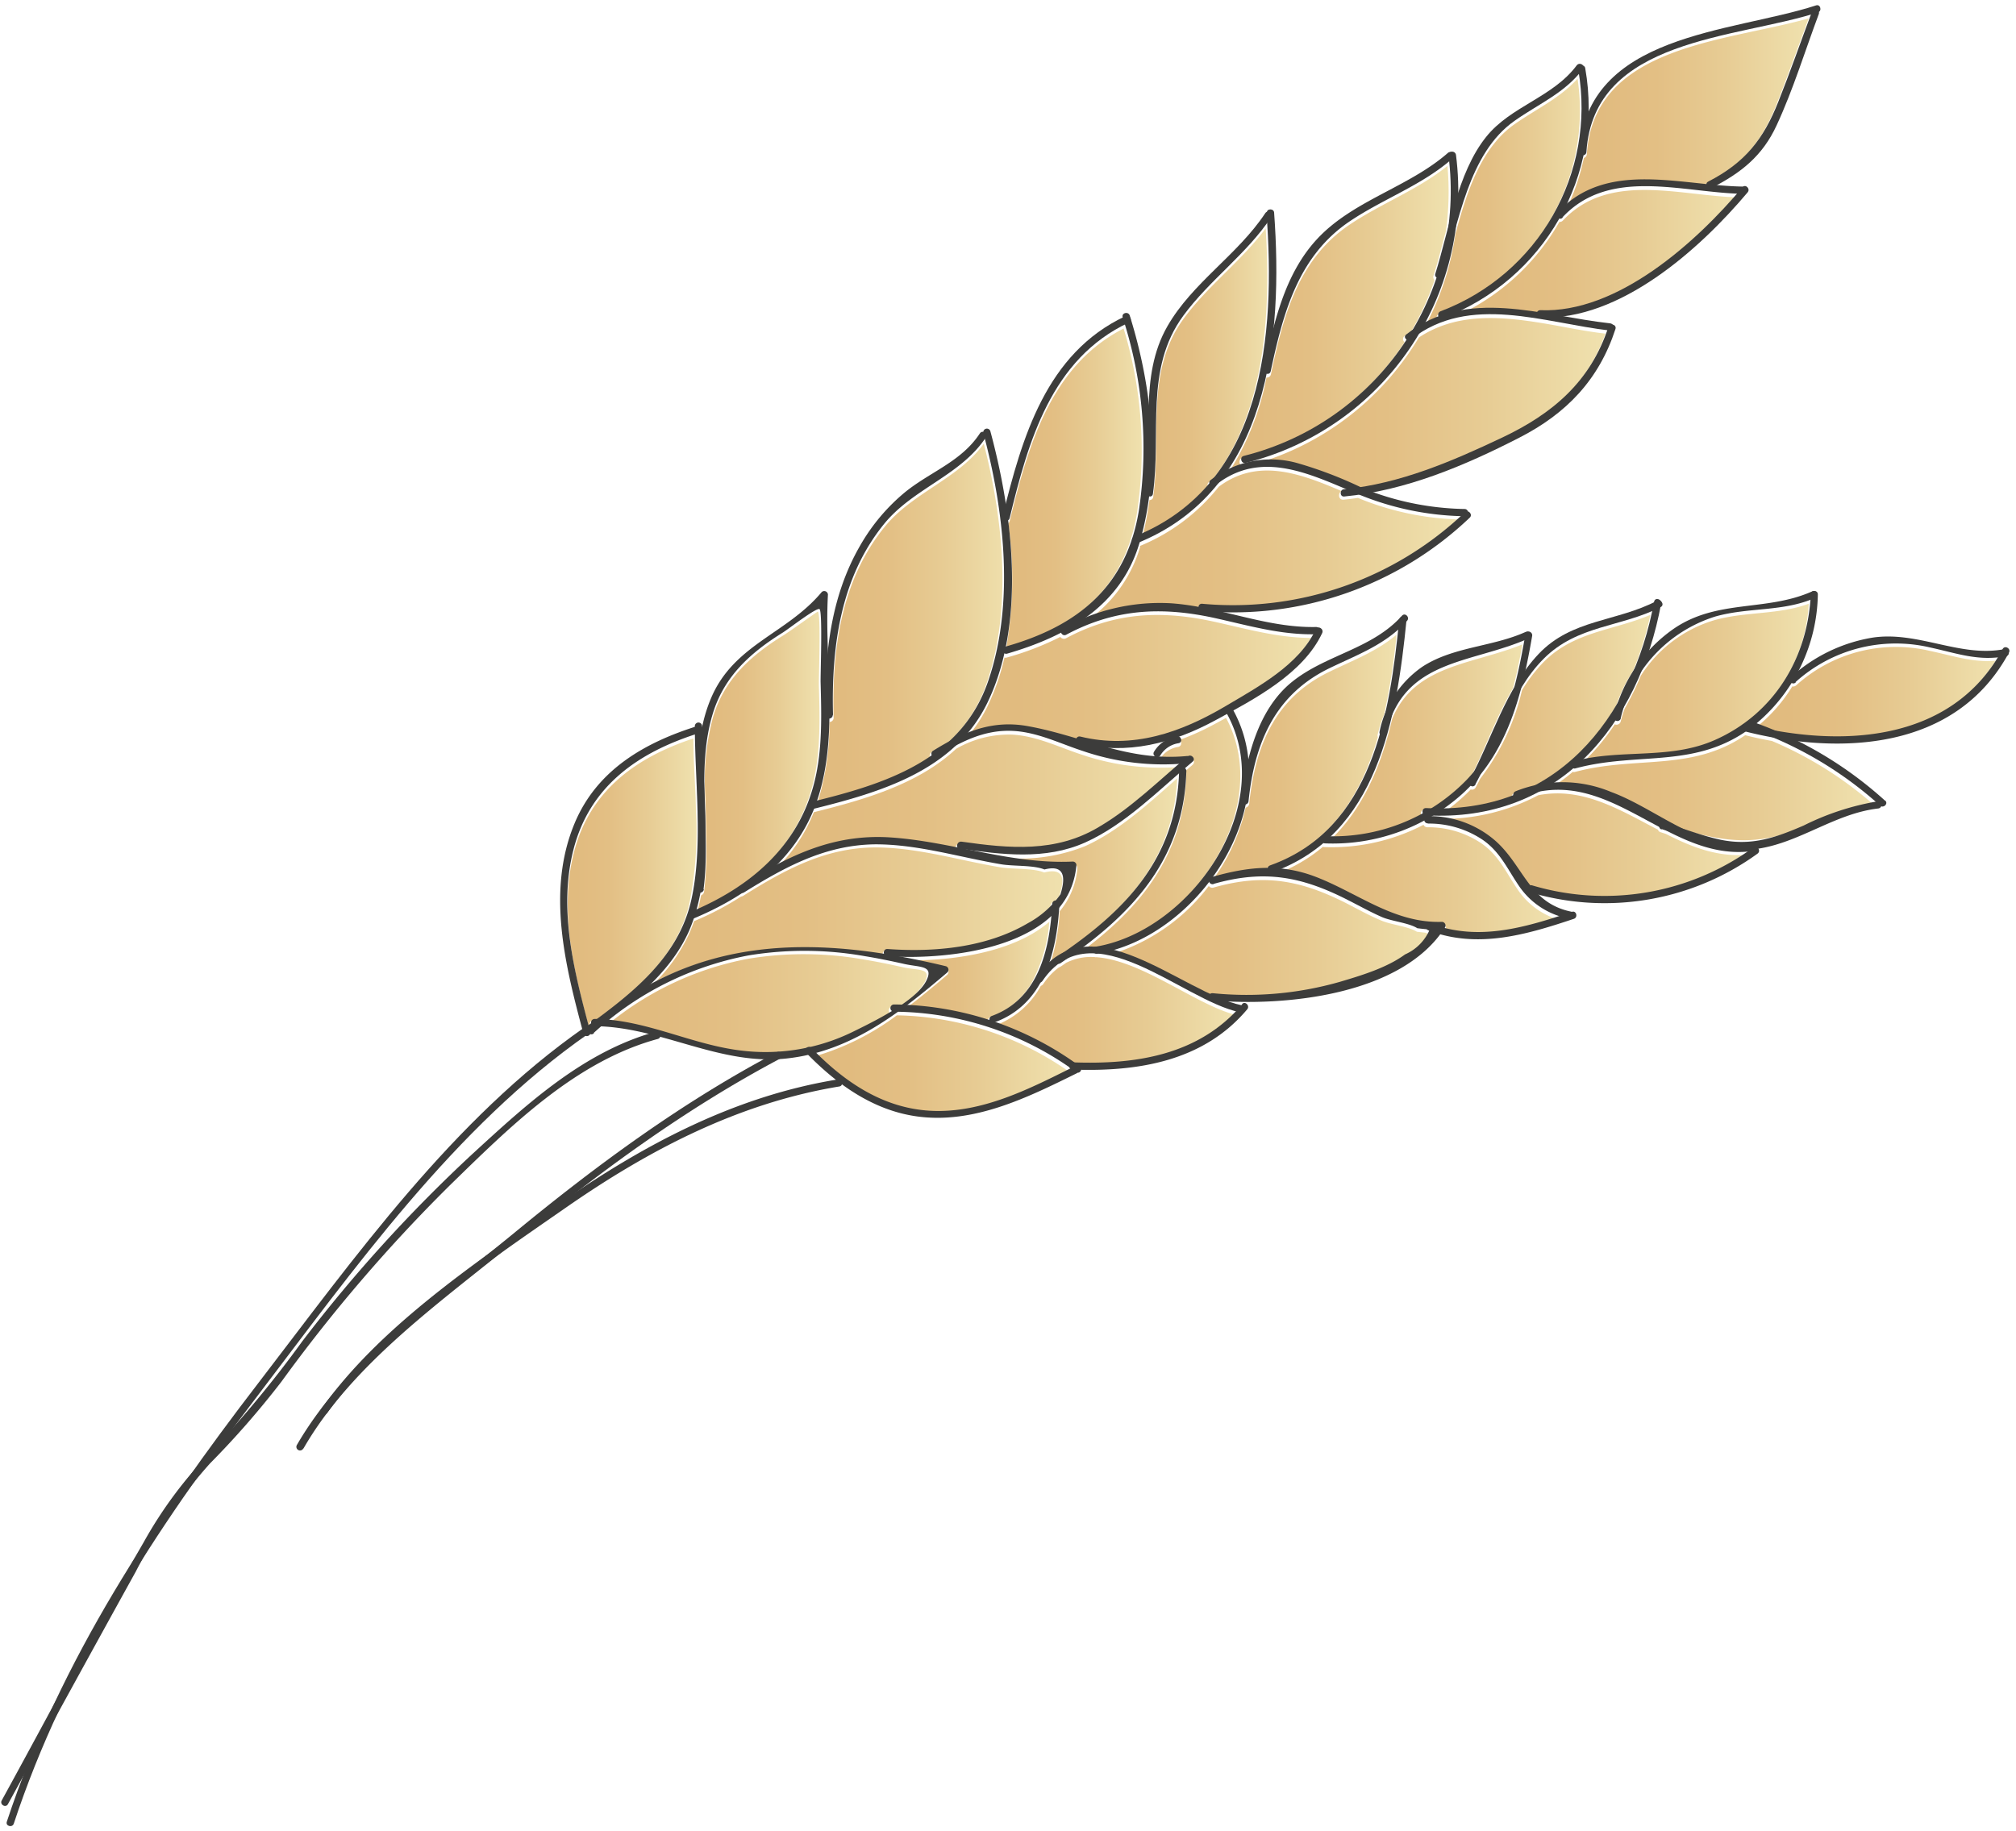 <svg xmlns="http://www.w3.org/2000/svg" width="600" height="545"><defs><linearGradient id="a" x1="0%" x2="100%" y1="50%" y2="50%"><stop offset="12%" stop-color="#E1BB7F"/><stop offset="36%" stop-color="#E3BF84"/><stop offset="65%" stop-color="#E7CC94"/><stop offset="98%" stop-color="#EFE0AD"/><stop offset="100%" stop-color="#F0E2AF"/></linearGradient><linearGradient id="b" x1="-.145%" x2="100%" y1="50.048%" y2="50.048%"><stop offset="12%" stop-color="#E1BB7F"/><stop offset="36%" stop-color="#E3BF84"/><stop offset="65%" stop-color="#E7CC94"/><stop offset="98%" stop-color="#EFE0AD"/><stop offset="100%" stop-color="#F0E2AF"/></linearGradient><linearGradient id="c" x1="0%" x2="100%" y1="49.813%" y2="49.813%"><stop offset="12%" stop-color="#E1BB7F"/><stop offset="36%" stop-color="#E3BF84"/><stop offset="65%" stop-color="#E7CC94"/><stop offset="98%" stop-color="#EFE0AD"/><stop offset="100%" stop-color="#F0E2AF"/></linearGradient><linearGradient id="d" x1="0%" x2="100.057%" y1="50.187%" y2="50.187%"><stop offset="12%" stop-color="#E1BB7F"/><stop offset="36%" stop-color="#E3BF84"/><stop offset="65%" stop-color="#E7CC94"/><stop offset="98%" stop-color="#EFE0AD"/><stop offset="100%" stop-color="#F0E2AF"/></linearGradient><linearGradient id="e" x1=".154%" x2="100%" y1="50%" y2="50%"><stop offset="12%" stop-color="#E1BB7F"/><stop offset="36%" stop-color="#E3BF84"/><stop offset="65%" stop-color="#E7CC94"/><stop offset="98%" stop-color="#EFE0AD"/><stop offset="100%" stop-color="#F0E2AF"/></linearGradient><linearGradient id="f" x1="0%" x2="100%" y1="50.024%" y2="50.024%"><stop offset="12%" stop-color="#E1BB7F"/><stop offset="36%" stop-color="#E3BF84"/><stop offset="65%" stop-color="#E7CC94"/><stop offset="98%" stop-color="#EFE0AD"/><stop offset="100%" stop-color="#F0E2AF"/></linearGradient><linearGradient id="g" x1="0%" x2="100%" y1="50.044%" y2="50.044%"><stop offset="12%" stop-color="#E1BB7F"/><stop offset="36%" stop-color="#E3BF84"/><stop offset="65%" stop-color="#E7CC94"/><stop offset="98%" stop-color="#EFE0AD"/><stop offset="100%" stop-color="#F0E2AF"/></linearGradient><linearGradient id="h" x1="-.169%" x2="99.864%" y1="50.018%" y2="50.018%"><stop offset="12%" stop-color="#E1BB7F"/><stop offset="36%" stop-color="#E3BF84"/><stop offset="65%" stop-color="#E7CC94"/><stop offset="98%" stop-color="#EFE0AD"/><stop offset="100%" stop-color="#F0E2AF"/></linearGradient><linearGradient id="i" x1="-.118%" x2="100%" y1="49.866%" y2="49.866%"><stop offset="12%" stop-color="#E1BB7F"/><stop offset="36%" stop-color="#E3BF84"/><stop offset="65%" stop-color="#E7CC94"/><stop offset="98%" stop-color="#EFE0AD"/><stop offset="100%" stop-color="#F0E2AF"/></linearGradient><linearGradient id="j" x1="0%" x2="100%" y1="50.045%" y2="50.045%"><stop offset="12%" stop-color="#E1BB7F"/><stop offset="36%" stop-color="#E3BF84"/><stop offset="65%" stop-color="#E7CC94"/><stop offset="98%" stop-color="#EFE0AD"/><stop offset="100%" stop-color="#F0E2AF"/></linearGradient><linearGradient id="k" x1="0%" x2="100%" y1="50.041%" y2="50.041%"><stop offset="12%" stop-color="#E1BB7F"/><stop offset="36%" stop-color="#E3BF84"/><stop offset="65%" stop-color="#E7CC94"/><stop offset="98%" stop-color="#EFE0AD"/><stop offset="100%" stop-color="#F0E2AF"/></linearGradient><linearGradient id="l" x1="0%" x2="99.975%" y1="49.812%" y2="49.812%"><stop offset="12%" stop-color="#E1BB7F"/><stop offset="36%" stop-color="#E3BF84"/><stop offset="65%" stop-color="#E7CC94"/><stop offset="98%" stop-color="#EFE0AD"/><stop offset="100%" stop-color="#F0E2AF"/></linearGradient><linearGradient id="m" x1="0%" x2="99.983%" y1="50.014%" y2="50.014%"><stop offset="12%" stop-color="#E1BB7F"/><stop offset="36%" stop-color="#E3BF84"/><stop offset="65%" stop-color="#E7CC94"/><stop offset="98%" stop-color="#EFE0AD"/><stop offset="100%" stop-color="#F0E2AF"/></linearGradient><linearGradient id="n" x1=".237%" x2="99.858%" y1="50%" y2="50%"><stop offset="12%" stop-color="#E1BB7F"/><stop offset="36%" stop-color="#E3BF84"/><stop offset="65%" stop-color="#E7CC94"/><stop offset="98%" stop-color="#EFE0AD"/><stop offset="100%" stop-color="#F0E2AF"/></linearGradient><linearGradient id="o" x1="0%" x2="100.062%" y1="50%" y2="50%"><stop offset="12%" stop-color="#E1BB7F"/><stop offset="36%" stop-color="#E3BF84"/><stop offset="65%" stop-color="#E7CC94"/><stop offset="98%" stop-color="#EFE0AD"/><stop offset="100%" stop-color="#F0E2AF"/></linearGradient><linearGradient id="p" x1="-.055%" x2="100%" y1="49.961%" y2="49.961%"><stop offset="12%" stop-color="#E1BB7F"/><stop offset="36%" stop-color="#E3BF84"/><stop offset="65%" stop-color="#E7CC94"/><stop offset="98%" stop-color="#EFE0AD"/><stop offset="100%" stop-color="#F0E2AF"/></linearGradient><linearGradient id="q" x1=".191%" x2="100.245%" y1="50.013%" y2="50.013%"><stop offset="12%" stop-color="#E1BB7F"/><stop offset="36%" stop-color="#E3BF84"/><stop offset="65%" stop-color="#E7CC94"/><stop offset="98%" stop-color="#EFE0AD"/><stop offset="100%" stop-color="#F0E2AF"/></linearGradient><linearGradient id="r" x1="0%" x2="100%" y1="49.994%" y2="49.994%"><stop offset="12%" stop-color="#E1BB7F"/><stop offset="36%" stop-color="#E3BF84"/><stop offset="65%" stop-color="#E7CC94"/><stop offset="98%" stop-color="#EFE0AD"/><stop offset="100%" stop-color="#F0E2AF"/></linearGradient><linearGradient id="s" x1=".223%" x2="99.978%" y1="50%" y2="50%"><stop offset="12%" stop-color="#E1BB7F"/><stop offset="36%" stop-color="#E3BF84"/><stop offset="65%" stop-color="#E7CC94"/><stop offset="98%" stop-color="#EFE0AD"/><stop offset="100%" stop-color="#F0E2AF"/></linearGradient><linearGradient id="t" x1="0%" x2="100%" y1="49.966%" y2="49.966%"><stop offset="12%" stop-color="#E1BB7F"/><stop offset="36%" stop-color="#E3BF84"/><stop offset="65%" stop-color="#E7CC94"/><stop offset="98%" stop-color="#EFE0AD"/><stop offset="100%" stop-color="#F0E2AF"/></linearGradient><linearGradient id="u" x1="-.096%" x2="100%" y1="50.024%" y2="50.024%"><stop offset="12%" stop-color="#E1BB7F"/><stop offset="36%" stop-color="#E3BF84"/><stop offset="65%" stop-color="#E7CC94"/><stop offset="98%" stop-color="#EFE0AD"/><stop offset="100%" stop-color="#F0E2AF"/></linearGradient><linearGradient id="v" x1="0%" x2="99.994%" y1="50.387%" y2="50.387%"><stop offset="12%" stop-color="#E1BB7F"/><stop offset="36%" stop-color="#E3BF84"/><stop offset="65%" stop-color="#E7CC94"/><stop offset="98%" stop-color="#EFE0AD"/><stop offset="100%" stop-color="#F0E2AF"/></linearGradient><linearGradient id="w" x1=".122%" x2="100%" y1="50.13%" y2="50.13%"><stop offset="12%" stop-color="#E1BB7F"/><stop offset="36%" stop-color="#E3BF84"/><stop offset="65%" stop-color="#E7CC94"/><stop offset="98%" stop-color="#EFE0AD"/><stop offset="100%" stop-color="#F0E2AF"/></linearGradient><linearGradient id="x" x1="-.093%" x2="99.976%" y1="50%" y2="50%"><stop offset="12%" stop-color="#E1BB7F"/><stop offset="36%" stop-color="#E3BF84"/><stop offset="65%" stop-color="#E7CC94"/><stop offset="98%" stop-color="#EFE0AD"/><stop offset="100%" stop-color="#F0E2AF"/></linearGradient><linearGradient id="y" x1="0%" x2="100%" y1="49.912%" y2="49.912%"><stop offset="12%" stop-color="#E1BB7F"/><stop offset="36%" stop-color="#E3BF84"/><stop offset="65%" stop-color="#E7CC94"/><stop offset="98%" stop-color="#EFE0AD"/><stop offset="100%" stop-color="#F0E2AF"/></linearGradient><linearGradient id="z" x1="0%" x2="100%" y1="50%" y2="50%"><stop offset="12%" stop-color="#E1BB7F"/><stop offset="36%" stop-color="#E3BF84"/><stop offset="65%" stop-color="#E7CC94"/><stop offset="98%" stop-color="#EFE0AD"/><stop offset="100%" stop-color="#F0E2AF"/></linearGradient><linearGradient id="A" x1="-.027%" x2="100.009%" y1="49.826%" y2="49.826%"><stop offset="12%" stop-color="#E1BB7F"/><stop offset="36%" stop-color="#E3BF84"/><stop offset="65%" stop-color="#E7CC94"/><stop offset="98%" stop-color="#EFE0AD"/><stop offset="100%" stop-color="#F0E2AF"/></linearGradient><linearGradient id="B" x1="-.142%" x2="100.025%" y1="50.072%" y2="50.072%"><stop offset="12%" stop-color="#E1BB7F"/><stop offset="36%" stop-color="#E3BF84"/><stop offset="65%" stop-color="#E7CC94"/><stop offset="98%" stop-color="#EFE0AD"/><stop offset="100%" stop-color="#F0E2AF"/></linearGradient><linearGradient id="C" x1="-.032%" x2="99.823%" y1="49.97%" y2="49.97%"><stop offset="12%" stop-color="#E1BB7F"/><stop offset="36%" stop-color="#E3BF84"/><stop offset="65%" stop-color="#E7CC94"/><stop offset="98%" stop-color="#EFE0AD"/><stop offset="100%" stop-color="#F0E2AF"/></linearGradient></defs><g fill="none"><path fill="url(#a)" d="M305.615 41.667C307.718 9.23 347.18 8.333 371.641 1.333c-3.154 8.488-6.205 17.026-9.513 25.462-4.384 11.102-9.846 17.949-20.769 23.64-.276.125-.49.356-.59.642-14.051-1.436-28.795-3.667-40.23 4.82a65.77 65.77 0 0 0 4.179-13c.532-.175.893-.67.897-1.23Z" transform="translate(166.667 4.128)"/><path fill="url(#b)" d="M427.256 192.538c-14.18 22.641-41.359 25.641-65.948 21.18-1.539-.667-3.052-1.308-4.641-1.872a46.615 46.615 0 0 0 10.077-11.64 1.41 1.41 0 0 0 1.18-.334 44.205 44.205 0 0 1 39.743-10.257c6.948 1.462 12.846 3.539 19.59 2.923Z" transform="translate(166.667 4.128)"/><path fill="url(#c)" d="M298.462 61.538c13.359-14.307 33.794-7.692 51.025-6.948-13.949 15.948-36.154 35.051-57.923 34.128a1.205 1.205 0 0 0-1 .385 76.513 76.513 0 0 0-20.308-.847 67.359 67.359 0 0 0 27.18-26.333c.383.035.76-.106 1.026-.385Z" transform="translate(166.667 4.128)"/><path fill="url(#d)" d="M262.538 239.641a60.949 60.949 0 0 0 28.616-7.051c13.23-2.564 24.282 4.384 35.615 10.256.13.385.45.676.846.77l1.513.487c7.205 3.692 14.641 6.666 22.872 6.282a74.846 74.846 0 0 1-62.872 9.333 1.205 1.205 0 0 0-.513 0c-3.153-4.026-5.615-8.77-9.846-12.692a29.436 29.436 0 0 0-16.23-7.385Z" transform="translate(166.667 4.128)"/><path fill="url(#e)" d="M343.718 180.436c9.308-2.564 18.872-1.513 27.923-4.846a47.487 47.487 0 0 1-28.205 41.025c-12.333 5.513-25.487 3.18-38.282 5.539a66.667 66.667 0 0 0 8.77-10.667 1.282 1.282 0 0 0 1.768-.872 33.846 33.846 0 0 1 1.205-3.871 85.41 85.41 0 0 0 4.77-9.718 39.128 39.128 0 0 1 22.05-16.59Z" transform="translate(166.667 4.128)"/><path fill="url(#f)" d="M296.77 229.18a51.538 51.538 0 0 0 4.64-3.539c.242.077.502.077.744 0 18.128-4.846 34.538 0 50.59-10.923 2.564.667 5.256 1.23 7.948 1.718a112.23 112.23 0 0 1 29.898 18.64 82.744 82.744 0 0 0-20.82 7.027c-13.77 5.948-23.847 4.23-36.77.384-6.82-3.513-13.436-7.897-20.308-10.41a43.282 43.282 0 0 0-15.923-2.898Z" transform="translate(166.667 4.128)"/><path fill="url(#g)" d="M283.23 233.103a60.026 60.026 0 0 1-19 3.743 52.308 52.308 0 0 0 4.565-3.77 46.028 46.028 0 0 0 2.256-2.204 1.23 1.23 0 0 0 1.487-.641c.462-.82.898-1.693 1.334-2.564a68.513 68.513 0 0 0 12.436-26.334 46.154 46.154 0 0 1 6.487-8.436c9.026-9.102 20.82-9.333 31.718-14a95.18 95.18 0 0 1-5.128 16.641 43.359 43.359 0 0 0-4.872 9.975 63.462 63.462 0 0 1-24.436 24.461 34.154 34.154 0 0 0-5.898 1.872 1.359 1.359 0 0 0-.948 1.257Z" transform="translate(166.667 4.128)"/><path fill="url(#h)" d="M284.128 32.82c6.59-4.615 13.436-7.692 18.718-13.538 4.455 30.027-12.627 59.098-41.025 69.82a1.41 1.41 0 0 0-.924 1.41 31.89 31.89 0 0 0-2.743 1.206 82.538 82.538 0 0 0 8.308-26.077c3.384-12.538 7.59-25.77 17.666-32.82Z" transform="translate(166.667 4.128)"/><path fill="url(#i)" d="M232.615 142.051c-1.153.616-.974 2.718.59 2.564a64.979 64.979 0 0 0 4.282-.538l.539.23a84.615 84.615 0 0 0 29.153 6.18 100 100 0 0 1-76.307 25.641 1.103 1.103 0 0 0-1.257.872 72.436 72.436 0 0 0-7.692-1 55.667 55.667 0 0 0-23.282 3.359 41.026 41.026 0 0 0 13.974-20.513 3.103 3.103 0 0 0 0-.461 57.872 57.872 0 0 0 23.436-17.616c11.795-8.846 24.59-3.795 36.564 1.282Z" transform="translate(166.667 4.128)"/><path fill="url(#j)" d="M257.564 236.77a1.308 1.308 0 0 0-1.256 1.82 56.41 56.41 0 0 1-26.36 6.64c9.385-9.281 14.59-21.974 17.744-35.435 6.718-16.077 23.693-16.026 38.744-22.103-.795 4.36-1.667 8.744-2.795 13.026-4.744 8.077-7.974 17.18-12.154 25.641a45.74 45.74 0 0 1-2.128 2.385 51.795 51.795 0 0 1-10.077 8.18l-1.718-.155Z" transform="translate(166.667 4.128)"/><path fill="url(#k)" d="M227.487 248.026A59.154 59.154 0 0 0 257 241.385c.21.472.689.767 1.205.743a28.205 28.205 0 0 1 16 4.77c5.257 3.615 7.41 8.794 10.846 13.794a22.41 22.41 0 0 0 11.154 8.616c-10.718 3.436-21.615 6.025-32.59 3.359a1.385 1.385 0 0 0-1.282-1.872c-14.154.436-24.743-8.462-37.307-13.333a41.385 41.385 0 0 0-9.36-2.436 47.436 47.436 0 0 0 11.385-7.077c.14.052.287.078.436.077Z" transform="translate(166.667 4.128)"/><path fill="url(#l)" d="M209 133.333a83.949 83.949 0 0 0 46.615-37c10.82-7.154 23.36-6.41 35.898-4.41 6.64 1.051 13.256 2.564 19.615 3.256-5.41 15.385-16.461 24.616-31.025 31.539-13.539 6.41-27.334 12.41-42.154 14.667a109.564 109.564 0 0 0-18.718-7.154 36.795 36.795 0 0 0-10.231-.898Z" transform="translate(166.667 4.128)"/><path fill="url(#m)" d="M185.564 90.795c7.205-9.872 17.205-17.154 24.462-26.949 1.59 25.436-.231 54.77-15.641 74.59l-1.206.897a1.077 1.077 0 0 0-.435 1.129 55.103 55.103 0 0 1-19.206 14.384 96.513 96.513 0 0 0 1.898-10.128 1.051 1.051 0 0 0 1.128-1c2.487-18.077-2.487-37.18 9-52.923Z" transform="translate(166.667 4.128)"/><path fill="url(#n)" d="M205.128 235.103c1.77-17.231 7.693-31.513 23.949-39.308 7.026-3.41 14.077-6.051 19.897-11a209.333 209.333 0 0 1-3.666 23.667 35.667 35.667 0 0 0-1.898 5.871 1.23 1.23 0 0 0 0 .975c-4.948 17.051-14.077 32.102-32.436 38.64a1.333 1.333 0 0 0-.82.744 60.891 60.891 0 0 0-15.385 2.41 57.282 57.282 0 0 0 9.282-20.82 1.385 1.385 0 0 0 1.077-1.18Z" transform="translate(166.667 4.128)"/><path fill="url(#o)" d="M203.23 132.051a1.359 1.359 0 0 0-.563 2.308c-1.013.262-2 .614-2.95 1.051a80.872 80.872 0 0 0 10.54-27.154 1.23 1.23 0 0 0 1.333-1c3.64-17.205 8.025-34.23 23.538-44.59 9.462-6.333 20.103-10.256 29-17.41a85.77 85.77 0 0 1-.461 19.41c-1.257 4.642-2.385 9.18-3.693 13.257a1.23 1.23 0 0 0 .308 1.308 83.282 83.282 0 0 1-6.846 15.154 33.57 33.57 0 0 0-2.051 1.487 1.128 1.128 0 0 0 0 1.846 81.487 81.487 0 0 1-48.154 34.333Z" transform="translate(166.667 4.128)"/><path fill="url(#p)" d="M258.487 273.974a16.256 16.256 0 0 1-7.205 6.539 68.846 68.846 0 0 1-19.385 8.154 101.23 101.23 0 0 1-37.82 3.359 1.128 1.128 0 0 0-.667.128c-8.666-4.026-18.333-10.257-27.538-12.82a57.333 57.333 0 0 0 27.23-19.744c.307.461.885.66 1.41.487 15.052-4.282 25.975-2.205 39.667 4.744 3.436 1.769 6.821 3.666 10.385 5.128 2.846 1.205 8.026 1.718 10.462 3.282l2.769.307c.134.124.29.22.461.283l.231.153Z" transform="translate(166.667 4.128)"/><path fill="url(#q)" d="M167.744 93.667a124.41 124.41 0 0 1 4.05 54.41 54.103 54.103 0 0 1-2.127 8.923c-5.564 16.949-18.616 26.385-36.846 31.718a119.641 119.641 0 0 0 .615-37.077 1.41 1.41 0 0 0 .41-.718c5.487-22.256 12.128-46.154 33.898-57.256Z" transform="translate(166.667 4.128)"/><path fill="url(#r)" d="M159.795 280.82c13.256 1 28.949 13.693 40.615 16.975-12.513 12.82-30.051 15.384-47.513 14.718a95.256 95.256 0 0 0-22.615-11.692 25.308 25.308 0 0 0 12.82-11.488 1.41 1.41 0 0 0 .719-.538 19.538 19.538 0 0 1 4.692-4.974 1.82 1.82 0 0 0 .461-.206 37.082 37.082 0 0 0 1.641-1.128 16.359 16.359 0 0 1 8.539-1.718c.217.066.45.066.667 0l-.026.052Z" transform="translate(166.667 4.128)"/><path fill="url(#s)" d="M198.23 209.564C212.898 237 187 273.667 159.129 278.128a19.718 19.718 0 0 0-2.564 0c17.103-13 29.282-28.692 29.846-51.974a1.359 1.359 0 0 0-.23-.82l2.025-1.744c1.23-1.026-.18-2.564-1.461-2.231-.16-.04-.328-.04-.488 0a52.71 52.71 0 0 1-7.487.154 7.513 7.513 0 0 1 5.128-3.282c1.154-.205 1.206-1.41.641-2.154a78.487 78.487 0 0 0 10.616-4.846l2.949-1.59.128-.077Z" transform="translate(166.667 4.128)"/><path fill="url(#t)" d="M154.77 215.59a1.333 1.333 0 0 0-1.334.384 125.436 125.436 0 0 0-14.308-3.615 31.487 31.487 0 0 0-16.743 1.487 41.692 41.692 0 0 0 4.974-8 69.23 69.23 0 0 0 4.923-14.23c.209.063.432.063.641 0a86.205 86.205 0 0 0 15.974-6.154c.397.555 1.15.721 1.744.384 14.359-7.692 28.077-8.359 43.744-4.974 9.846 2.154 19.025 4.846 29.102 4.897-5.436 9.436-16.692 15.385-25.795 20.846-13.333 7.82-27.436 12.641-42.923 8.975Z" transform="translate(166.667 4.128)"/><path fill="url(#u)" d="M183.692 227.564c-1.102 24.18-15.384 39.333-34.282 52.385a17.949 17.949 0 0 0-3.256 2.102 63.564 63.564 0 0 0 2.564-14.923 22.744 22.744 0 0 0 5.256-12.82c0-.765-.62-1.385-1.384-1.385-7.553.2-15.104-.446-22.513-1.923a52.026 52.026 0 0 0 26.205-3.256c10.18-4.59 18.923-12.718 27.41-20.18Z" transform="translate(166.667 4.128)"/><path fill="url(#v)" d="M146 265.692a28 28 0 0 1-6.949 5.334c-12.333 7.282-27.769 8.666-41.718 7.692a1.205 1.205 0 0 0-1.333 1.23c-23.795-3.717-46.462-2.563-67.333 7.975a50.077 50.077 0 0 0 9.948-14.513 52.504 52.504 0 0 0 1.282-3.333 88.667 88.667 0 0 0 14-7.333c.22-.01.434-.081.616-.206 12.308-7.692 24.282-14.307 39.23-14.41 12.642 0 24.975 3.846 37.334 5.923 3.718.616 9.77.18 13.026 1.539 5.128-1.308 6.538 1 4.487 6.948a21.202 21.202 0 0 1-1.308 1.693 1.359 1.359 0 0 0-1.282 1.461Z" transform="translate(166.667 4.128)"/><path fill="url(#w)" d="M145.641 270.23a46.897 46.897 0 0 1-4.615 16.95 22.744 22.744 0 0 1-12.82 11.41c-.52.16-.892.614-.95 1.154a95.744 95.744 0 0 0-23.487-4.334c3.898-2.948 7.693-6.128 11.462-9.333a1.385 1.385 0 0 0-.59-2.308c-3.051-.718-6.051-1.41-9.077-2.025 13.36-.129 30.18-2.898 40.077-11.513Z" transform="translate(166.667 4.128)"/><path fill="url(#x)" d="M126.128 127.949c5.795 22.461 8.487 49.025.872 71.256a42.744 42.744 0 0 1-11.41 17.692c-1.71.872-3.35 1.82-4.923 2.847-.54.318-.785.969-.59 1.564-9.59 6.615-21.539 10.256-33.333 13.205a80.385 80.385 0 0 0 3.461-23.744 1.23 1.23 0 0 0 1.23-1.307c-.538-20.052 2.13-40.744 15.18-56.744 8.308-10.256 21.923-14.256 29.513-24.77Z" transform="translate(166.667 4.128)"/><path fill="url(#y)" d="M183.23 224.256a163.128 163.128 0 0 1-23.204 18.282c-12.82 7.565-26.488 6.334-40.616 4.334a1.564 1.564 0 0 0-1.743 1.666 146.538 146.538 0 0 0-19.744-2.871 60.846 60.846 0 0 0-32.23 7.41 48.513 48.513 0 0 0 9.64-14.923l.205-.513c15.103-3.744 31.154-8.359 42.36-18.872a31.513 31.513 0 0 1 16.538-4.23c7.333.358 14.026 3.743 20.846 5.974a73.205 73.205 0 0 0 27.949 3.743Z" transform="translate(166.667 4.128)"/><path fill="url(#z)" d="M100.256 298.103a92.308 92.308 0 0 1 50.795 16.461c-12.564 6.282-26.102 12.82-40.487 12.333-13.487-.59-24.615-7.692-33.949-16.82a76.462 76.462 0 0 0 23.641-11.974Z" transform="translate(166.667 4.128)"/><path fill="url(#A)" d="M108.538 288.256a21.744 21.744 0 0 1-7.23 7.129h-2.103a1.359 1.359 0 0 0-1.128 2.128c-4.18 2.564-8.641 4.64-11.513 6.051a57.692 57.692 0 0 1-12.41 4.385 1.103 1.103 0 0 0-1.051.205 60.205 60.205 0 0 1-18.744.923c-13.436-1.462-25.641-7.692-38.974-9.18a92.513 92.513 0 0 1 40.692-18.64 101.641 101.641 0 0 1 34.461.256c3.95.64 7.847 1.461 11.744 2.333 4.692.975 8.359.103 6.256 4.41Z" transform="translate(166.667 4.128)"/><path fill="url(#B)" d="M76.744 177.923c.948.436.256 19.744.307 21.846.257 9.795.59 19.898-1.795 29.462A50.59 50.59 0 0 1 53 260a74.82 74.82 0 0 1-11.974 6.667 56.71 56.71 0 0 0 .948-4.257c.505-.189.861-.644.923-1.18a107 107 0 0 0 .59-16.743v-.256c0-4.36-.128-8.718-.333-13.026a72.154 72.154 0 0 1 2.436-22.026c3.359-11.128 11.23-18.179 20.769-24.102 1.513-.872 10.256-7.205 10.385-7.154Z" transform="translate(166.667 4.128)"/><path fill="url(#C)" d="M40.462 237.18a110.256 110.256 0 0 1-1.924 27.512c-3.59 15.59-15.384 25.795-27.717 34.846h-.744a1.308 1.308 0 0 0-1.308 1.539l-.282.205C4 284.436-.283 266.77 4.18 249.487c4.718-18.359 18.59-28.205 35.513-33.795 0 5.923.462 12.129.693 18.385a1.23 1.23 0 0 0 0 .308l.077 2.794Z" transform="translate(166.667 4.128)"/><path fill="#3C3C3B" d="M175.667 307.103c-4.693-17.616-9.641-36.206-4.95-54.36 4.95-19.153 19.77-29.076 37.668-34.615 1.307-.41.743-2.564-.59-2.077-15.77 4.898-30.026 13-36.718 28.872-8.513 20.256-2.872 42.487 2.564 62.744a1.077 1.077 0 0 0 2.077-.564h-.051Z"/><path fill="#3C3C3B" d="M206.795 216.103c0 16.615 2.564 35.897-1.103 52.025-3.974 17.205-17.948 27.898-31.461 37.693-1.128.82 0 2.692 1.077 1.871 11.513-8.333 24-17.384 29.846-30.769 7.692-17.949 3.846-41.872 3.795-60.77a1.077 1.077 0 0 0-2.154 0v-.05Z"/><path fill="#3C3C3B" d="M176.718 307.462a94.051 94.051 0 0 1 46.154-23.077 102.564 102.564 0 0 1 34.615.256c3.949.641 7.872 1.462 11.77 2.333 4.743 1.026 8.743.385 6.41 5-3.103 6.077-15.872 12.231-22.026 15.257a58.974 58.974 0 0 1-32.436 5.564c-15.18-1.641-28.77-9.333-44.23-9.487a1.077 1.077 0 0 0 0 2.154c19.794.205 37.025 11.794 57.153 9.615 19.103-2.051 33.718-13.59 47.846-25.641a1.103 1.103 0 0 0-.461-1.82c-38.77-9.308-75.051-9.693-106.257 18.41-1.05.948.488 2.564 1.513 1.538l-.051-.102Zm32.667-42.744c2.256-17.154-2.334-35.41 2.718-52.154 3.359-11.205 11.282-18.308 20.897-24.282 1.795-1.128 9.923-7.461 10.897-6.974.975.487.257 19.666.334 21.846.256 9.795.564 19.949-1.82 29.538-4.77 19.257-19.18 31.41-36.873 38.77-1.256.538-.692 2.564.59 2.076 15.385-6.359 29.308-16.333 35.898-32.128 8.256-20.205 3.205-43.256 4.384-64.41a1.103 1.103 0 0 0-1.846-.77c-10.461 12.54-26.18 15.54-32.974 31.667-7.487 17.77-1.795 38.257-4.257 56.82-.18 1.36 1.975 1.36 2.154 0h-.102Z"/><path fill="#3C3C3B" d="M221.205 265.795c12.36-7.692 24.385-14.333 39.41-14.462 12.667 0 25 3.872 37.41 5.95 3.693.614 9.642.204 12.821 1.538 5.128-1.317 6.718 1.145 4.77 7.384a28.205 28.205 0 0 1-9.667 8.59c-12.36 7.308-27.846 8.718-41.872 7.692-1.385 0-1.385 2.051 0 2.154 18.77 1.256 54.154-2.564 56.282-27.103 0-.594-.482-1.076-1.077-1.076-18.718.871-36.154-6.052-54.615-7.206-17.129-1.025-30.462 5.693-44.641 14.616-1.18.743 0 2.564 1.077 1.846l.102.077Zm26.718-52.975c-.513-20.102 2.154-40.846 15.256-56.923 8.616-10.564 22.821-14.384 30.283-25.769.769-1.18-1.103-2.256-1.847-1.102-5.487 8.359-14.64 11.359-22.102 17.359a57.667 57.667 0 0 0-13.564 16.102c-8.872 15.385-10.641 32.975-10.257 50.334a1.077 1.077 0 0 0 2.154 0h.077Z"/><path fill="#3C3C3B" d="M292.667 128.923c6.205 23.077 9.359 50.692 1.461 73.744-8.102 23.718-30.897 30.769-52.872 36.102a1.077 1.077 0 0 0 .565 2.077c20.256-5 42.358-11.461 52.102-31.77 11.513-23.948 7.487-56.05.82-80.743a1.08 1.08 0 0 0-2.076.59Z"/><path fill="#3C3C3B" d="M278.744 225.256c7-4.333 14-8.077 22.59-7.692 7.333.333 14.05 3.744 20.897 5.974a73.795 73.795 0 0 0 30.974 3.667c1.385-.128 1.385-2.282 0-2.154-17.64 1.667-30.77-5.923-47.308-8.897-10.743-1.949-19.23 1.77-28.205 7.333-1.18.744 0 2.564 1.077 1.872l-.025-.103Z"/><path fill="#3C3C3B" d="M285.615 252.615c12.462 1.77 25.436 3.488 37.334-1.82 11.897-5.308 22.051-15.718 32-24.077 1.051-.897-.462-2.41-1.513-1.539-8.513 7.154-16.82 15.385-26.41 21-12.82 7.693-26.616 6.385-40.847 4.36-1.358-.18-1.948 1.897-.564 2.076Zm14.872-98.385c5.539-22.845 12.41-47.435 35.513-58.23 1.256-.59.154-2.564-1.077-1.872-23.564 11.026-30.77 36.154-36.513 59.539-.333 1.333 1.744 1.923 2.077.564Z"/><path fill="#3C3C3B" d="M334.154 94.564a125.641 125.641 0 0 1 4.872 56.923c-3.59 23.077-18.18 34.923-39.898 41.026a1.077 1.077 0 0 0 .564 2.077c17.693-5.128 33.795-14.154 39.36-32.718 6.538-21.872 3.897-46.487-2.821-67.949-.41-1.333-2.564-.77-2.077.564v.077Z"/><path fill="#3C3C3B" d="M317.359 188.923c14.41-7.692 28.205-8.41 43.949-5 10.256 2.256 19.82 5.128 30.384 4.872a1.077 1.077 0 0 0 0-2.154c-14.871.308-28.384-6-43.051-7.051a58.974 58.974 0 0 0-32.385 7.487c-1.23.64-.128 2.564 1.103 1.846Z"/><path fill="#3C3C3B" d="M391.59 187.333c-4.949 10.616-17.128 17.103-26.898 22.898-13.384 7.897-27.59 12.82-43.154 9.025-1.333-.333-1.923 1.744-.564 2.077 14.539 3.462 28.052 0 41.026-7.077 11.256-6.102 25.846-13.692 31.513-25.82.564-1.257-1.282-2.36-1.872-1.103h-.051Zm-48.462-40.307c2.564-18.103-2.564-37.231 9.051-53.052C360 83.308 371.051 75.641 378.41 64.538c.77-1.153-1.102-2.23-1.846-1.076-8.256 12.461-21.692 20.666-29.128 33.666-8.615 15-4.154 32.949-6.385 49.308-.205 1.359 1.872 1.949 2.077.59Z"/><path fill="#3C3C3B" d="M376.923 63.359c2.718 35.897-.538 80.923-39.308 96.359-1.282.487-.718 2.564.564 2.077 39.693-15.795 43.718-61.539 41.026-98.436 0-1.359-2.256-1.385-2.154 0h-.128Z"/><path fill="#3C3C3B" d="M361.77 144.436c13.974-11.154 29.281-2.692 43.179 2.974a86.154 86.154 0 0 0 30.948 6.257c1.385 0 1.385-2.103 0-2.154a84.359 84.359 0 0 1-30.282-6.18 121.282 121.282 0 0 0-19.692-7.538 29.18 29.18 0 0 0-25.64 5.128c-1.078.846.46 2.385 1.512 1.513h-.026Z"/><path fill="#3C3C3B" d="M435.897 152.564a100 100 0 0 1-78.18 27.154c-1.384 0-1.384 2.051 0 2.154a102.128 102.128 0 0 0 79.719-27.795c1-.949-.513-2.564-1.539-1.513Zm-57.717-42.026c3.692-17.256 8.102-34.359 23.692-44.769 10-6.692 21.359-10.615 30.487-18.64 1.051-.924-.487-2.565-1.513-1.54-11.795 10.257-28.205 14.052-38.923 25.642-9.744 10.564-12.82 25.102-15.82 38.718-.282 1.359 1.794 1.923 2.076.564v.025Z"/><path fill="#3C3C3B" d="M431.077 46.154c5.382 40.993-20.819 79.511-60.923 89.564-1.333.333-.77 2.41.59 2.077 41.077-10.264 67.973-49.645 62.59-91.641-.155-1.36-2.308-1.385-2.155 0h-.102Z"/><path fill="#3C3C3B" d="M420.026 100.974c17.384-13.64 39.59-4.82 59.205-2.564 1.359.154 1.359-2 0-2.154-20.513-2.256-42.718-10.846-60.718 3.308-1.103.846.436 2.36 1.513 1.513v-.103Z"/><path fill="#3C3C3B" d="M478.718 97.23c-5.308 16.334-16.59 25.898-31.641 33.026-15.051 7.129-30.333 13.693-47.026 15.385-1.384 0-1.384 2.282 0 2.154 18.282-1.744 35.898-9.18 52.128-17.513 14.026-7.18 23.693-17.23 28.616-32.359.41-1.333-1.667-1.897-2.077-.59v-.102Zm-49.462-15.281c4.847-15.385 7.693-36.36 21.565-46.026 7.282-5.128 14.871-8.205 20.282-15.385.846-1.102-1.026-2.179-1.847-1.076-7.102 9.538-19.615 12.102-26.948 21.282-8.616 10.718-11.077 27.948-15.129 40.743-.435 1.308 1.642 1.872 2.077.564v-.102Z"/><path fill="#3C3C3B" d="M469.744 20.872c5.314 30.674-11.901 60.8-41.026 71.795-1.256.512-.718 2.564.59 2.077 30.248-11.333 48.111-42.628 42.487-74.436-.205-1.36-2.282-.77-2.077.564h.026Z"/><path fill="#3C3C3B" d="M465.077 64.641c14.077-15.051 35.897-7.205 53.692-6.949a1.077 1.077 0 0 0 0-2.154c-18.615-.256-40.59-8.05-55.205 7.693-.949 1.025.564 2.564 1.513 1.538v-.128Z"/><path fill="#3C3C3B" d="M518.615 55.718c-13.794 16.436-37.256 37.59-60.205 36.615-1.384 0-1.384 2.103 0 2.154 23.693 1.026 47.487-20.308 61.718-37.23.898-1.052-.615-2.565-1.513-1.54Zm-46.461-10.564c2.205-33.872 44.59-33.564 68.897-41.462 1.308-.436.744-2.564-.59-2.077-25.23 8.206-68.179 8.282-70.461 43.59 0 1.385 2.077 1.385 2.154 0v-.051Z"/><path fill="#3C3C3B" d="M509.462 55.923c8.769-4.513 15.102-9.513 19.307-18.64 4.923-10.616 8.436-22.13 12.539-33.104.487-1.282-1.59-1.846-2.077-.564-3.334 8.872-6.487 17.95-9.949 26.616-4.436 11.205-9.923 18.205-20.923 23.846-1.23.64 0 2.564 1.103 1.846ZM174 305.795c-39.256 27.359-68.282 68.333-97.077 105.846-30.77 40.026-58.974 82.385-74.897 130.641-.436 1.308 1.64 1.872 2.077.564 15.384-46.64 42.333-87.743 71.948-126.564 29.308-38.461 59.103-80.744 99.128-108.615 1.129-.795 0-2.564-1.102-1.872H174Z"/><path fill="#3C3C3B" d="M195.23 307.103c-21.538 5.923-38.46 21.564-54.64 36.41a439.949 439.949 0 0 0-50.616 55.743 331.846 331.846 0 0 1-27.333 33.077 126.487 126.487 0 0 0-19.846 26.693C28.205 484.333 14.59 510.308.513 535.949c-.667 1.23 1.18 2.307 1.846 1.102 12.667-23.077 25.282-46.154 38.051-69.23a152.795 152.795 0 0 1 22.077-32.18 262.077 262.077 0 0 0 21.257-24.333 472.923 472.923 0 0 1 50.128-58.462c17.795-17.333 37.359-36.949 61.949-43.59a1.08 1.08 0 0 0-.59-2.077v-.076Zm44.667 6.256c9.026 9.308 19.898 17.18 33.077 18.974 16.82 2.308 32.847-5.615 47.436-12.82 1.231-.616 0-2.564-1.102-1.846-12.975 6.487-26.949 13.64-41.898 13-14.487-.616-26.23-8.667-35.897-18.718-.975-1-2.564.513-1.513 1.513l-.103-.103Z"/><path fill="#3C3C3B" d="M321.333 317.359A94.872 94.872 0 0 0 266.077 299a1.077 1.077 0 0 0 0 2.154 92.846 92.846 0 0 1 54.18 17.949c1.128.82 2.205-1.052 1.076-1.847v.103Z"/><path fill="#3C3C3B" d="M295.744 304.41c15-5.256 18.82-21.051 19.564-35.333 0-1.385-2.077-1.385-2.154 0-.667 13.205-3.898 28.205-17.949 33.333-1.308.436-.743 2.564.564 2.077l-.025-.077Zm19.871-17.692c20.975-14.051 36.795-30.77 37.462-57.23a1.077 1.077 0 0 0-2.154 0c-.64 25.948-16.026 41.743-36.385 55.384-1.153.769 0 2.564 1.077 1.846Z"/><path fill="#3C3C3B" d="M310.256 292c14.667-21.615 41.59 5.795 58.718 9.308 1.36.282 1.923-1.795.564-2.077-17.948-3.693-45.384-31.539-61.153-8.308-.77 1.154 1.102 2.23 1.871 1.077Z"/><path fill="#3C3C3B" d="M369.667 299c-12.82 15.103-31.667 17.949-50.436 17.23-1.385 0-1.385 2.103 0 2.155 19.282.692 38.897-2.385 51.974-17.95.872-1.05-.64-2.563-1.538-1.538V299ZM365 212.18c15.513 27.692-10.718 65.05-39.026 69.64-1.359.206-.769 2.283.59 2.077 29.949-4.846 56.41-44.025 40.308-72.794a1.08 1.08 0 1 0-1.872 1.076Z"/><path fill="#3C3C3B" d="M361.23 263.103c15.129-4.282 26.155-2.206 39.898 4.794 3.41 1.718 6.77 3.616 10.257 5.129 2.82 1.205 8.025 1.718 10.436 3.282 1.23.154 2.461.282 3.692.384a14.18 14.18 0 0 1-7.334 7.41c-5.461 4-12.974 6.257-19.461 8.18a101.026 101.026 0 0 1-37.872 3.359c-1.384 0-1.384 2.051 0 2.154 21.41 1.897 56.41-1.513 69.23-21.744a1.103 1.103 0 0 0-.922-1.64c-14.18.46-24.795-8.437-37.385-13.334-10.718-4.154-20.282-3.103-31.154 0a1.08 1.08 0 1 0 .59 2.077l.026-.051Zm10.36-24.616c1.795-17.359 7.846-31.718 24.102-39.59 8.36-4.05 16.744-7.025 23.077-14.102.923-1.026-.59-2.564-1.513-1.513-8.948 9.974-22.538 11.513-32.692 19.667-10.154 8.154-13.795 22.769-15.128 35.538-.128 1.36 2.026 1.36 2.154 0Z"/><path fill="#3C3C3B" d="M416.436 184.462c-2.82 28.205-7.974 62.307-38.462 73.153-1.282.462-.743 2.564.59 2.077 31.539-11.23 37.128-45.948 40.051-75.23.129-1.36-2.025-1.36-2.153 0h-.026Z"/><path fill="#3C3C3B" d="M412.564 218.359C417.692 196 438.026 197.641 455.051 190c1.257-.564.154-2.41-1.102-1.846-9.82 4.41-21.385 4.333-30.539 10.256a31 31 0 0 0-12.82 19.334c-.334 1.333 1.743 1.923 2.077.564l-.103.051Z"/><path fill="#3C3C3B" d="M454 188.744c-2.718 15.64-6.23 31.59-17.564 43.461a55.41 55.41 0 0 1-42.103 16.692c-1.384 0-1.384 2.103 0 2.154a57.641 57.641 0 0 0 41.026-14.872C448.795 223.872 453 206.641 456 189.308c.23-1.36-1.846-1.923-2.077-.564H454Z"/><path fill="#3C3C3B" d="M439.128 233.436c6.59-12.205 10.257-27.282 20.308-37.36 10.051-10.076 23.077-9.332 34.846-15.384 1.23-.64 0-2.564-1.103-1.871-12 6.307-25.41 5.435-35.256 15.846-9.846 10.41-13.872 25.256-20.667 37.795-.666 1.23 1.206 2.307 1.872 1.076v-.102Z"/><path fill="#3C3C3B" d="M492.308 179c-6.462 35.128-29.513 63.641-67.923 61.538-1.385 0-1.385 2.077 0 2.154 39.41 2.257 63.333-26.846 70-63.025.23-1.36-1.82-1.95-2.077-.59V179Z"/><path fill="#3C3C3B" d="M482.333 213.872a41.744 41.744 0 0 1 28.205-30.36c9.975-2.82 20.231-1.307 29.847-5.615 1.282-.564.18-2.41-1.077-1.846-13.77 6.128-28.385 2.18-41.385 11.257a44.487 44.487 0 0 0-17.615 26 1.077 1.077 0 0 0 2.077.564h-.052Z"/><path fill="#3C3C3B" d="M538.923 176.949c-.897 18.872-10.897 35.461-28.436 43.282-13.564 6.077-28.205 2.564-42.154 6.41a1.08 1.08 0 1 0 .59 2.077c19.026-5.128 36.18.461 52.974-12.667a51.282 51.282 0 0 0 19.129-39.102c0-1.385-2.077-1.385-2.154 0h.051Z"/><path fill="#3C3C3B" d="M534.436 203a44.564 44.564 0 0 1 40.051-10.256c8.026 1.743 14.41 4.18 22.59 2.564 1.359-.257.77-2.334-.564-2.077-13.103 2.564-25.641-5.436-39.154-3.436a47.692 47.692 0 0 0-24.436 11.846c-1.051.897.487 2.436 1.513 1.513V203Z"/><path fill="#3C3C3B" d="M596.026 193.205c-15.205 28.205-48.847 29.436-76.539 22.333a1.077 1.077 0 0 0-.564 2.077c28.692 7.36 63.256 5.847 78.974-23.333.667-1.23-1.205-2.308-1.871-1.077Zm-170.975 51.949a28.692 28.692 0 0 1 16.154 4.795c5.333 3.64 7.487 8.872 10.974 13.923a23.077 23.077 0 0 0 14.898 9.59c1.359.282 1.923-1.795.59-2.077-12.462-2.564-14.077-13.231-22.205-20.744a29.77 29.77 0 0 0-20.513-7.692 1.077 1.077 0 0 0 0 2.154l.102.05Z"/><path fill="#3C3C3B" d="M467.82 271.436c-13.794 4.64-27.897 8.897-42.102 3.436-1.308-.487-1.872 1.59-.59 2.077 14.539 5.59 29.128 1.307 43.282-3.436 1.308-.436.744-2.564-.59-2.077Zm-16.205-33.821c26.667-11.128 43.82 18.385 68.898 15.847 1.359-.129 1.384-2.283 0-2.154-15.051 1.513-27.539-10.59-41.026-15.564a37.462 37.462 0 0 0-28.41-.206c-1.256.539-.718 2.565.564 2.077h-.026Z"/><path fill="#3C3C3B" d="M521.897 252.23a75.333 75.333 0 0 1-65.948 11.308 1.077 1.077 0 0 0-.564 2.077 77.615 77.615 0 0 0 67.692-11.512c1.102-.795 0-2.565-1.103-1.872h-.077Z"/><path fill="#3C3C3B" d="M494.538 246.795c9.308 2.897 18.924 7.384 28.847 5.82 12.564-1.974 22.82-10.461 35.59-11.948 1.384-.154 1.384-2.308 0-2.154a78.103 78.103 0 0 0-22.18 7.23c-8.333 3.59-15.385 6.129-24.692 4.231-5.718-1.205-11.41-3.512-17-5.128-1.308-.41-1.872 1.667-.565 2.077v-.128Z"/><path fill="#3C3C3B" d="M561.051 238.359a115.615 115.615 0 0 0-40.102-23.718c-1.308-.436-1.872 1.641-.564 2.077a113.513 113.513 0 0 1 39.153 23.077c1.026.923 2.565-.59 1.513-1.513v.077ZM90.333 431.154c14.77-25.641 41.744-44.18 64.103-62.59 24.41-20.026 49.846-38.667 77.795-53.461 1.23-.641.154-2.565-1.077-1.847-28.205 14.872-53.692 33.641-78.23 53.847-22.693 18.615-49.616 37.23-64.565 63.025a1.086 1.086 0 0 0 1.872 1.103l.102-.077Z"/><path fill="#3C3C3B" d="M97.436 420.513c17.77-24.795 46.461-44 71.23-61.205 24.77-17.205 51.283-30.975 81.155-35.898 1.358-.23.794-2.307-.565-2.077-31.564 5.129-59.41 20.334-85.23 38.641C140 377 112.744 395.334 95.59 419.462c-.82 1.128 1.051 2.205 1.846 1.076v-.025Zm247.897-195.641a7.692 7.692 0 0 1 5.436-3.641c1.36-.257.795-2.334-.564-2.077a9.872 9.872 0 0 0-6.743 4.615c-.718 1.18 1.153 2.282 1.871 1.103Z"/></g></svg>